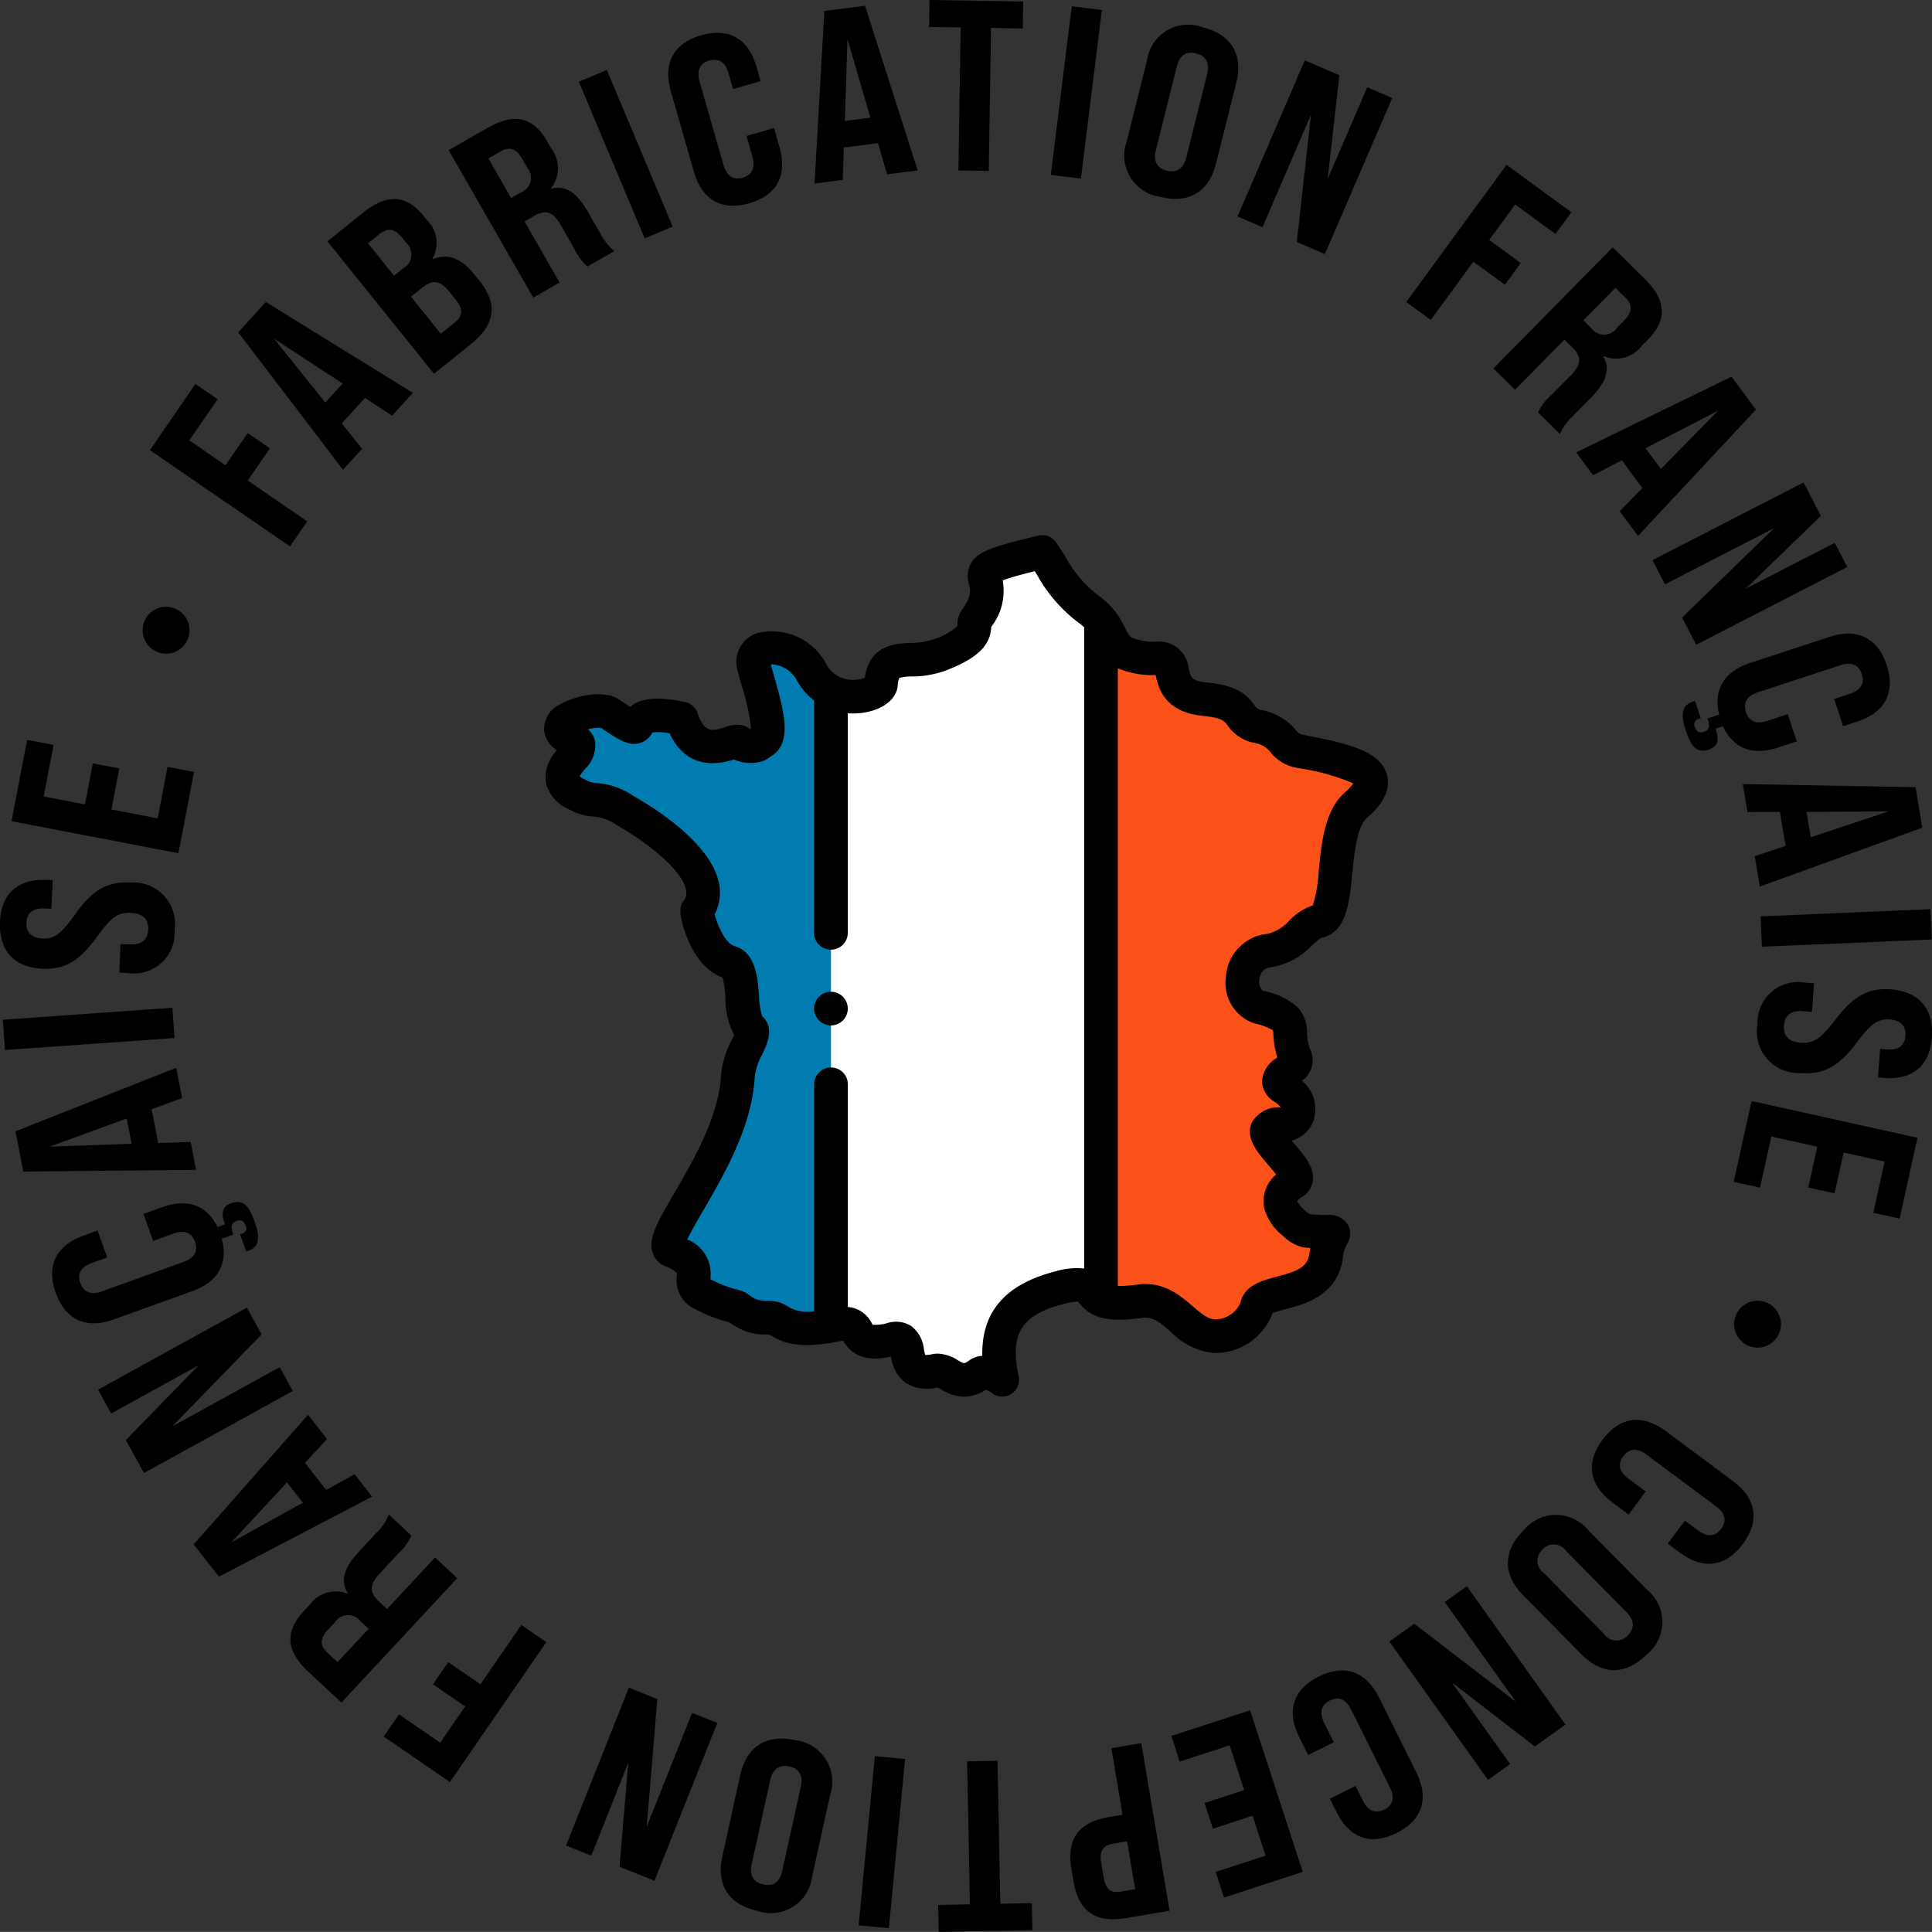 <svg xmlns="http://www.w3.org/2000/svg" width="170.368" height="170.361" viewBox="0 0 170.368 170.361">
  <rect x="0" y="0" width="170.368" height="170.361" fill="#333333" stroke="none"/>
  <g transform="translate(-232.206 -842.639)">
    <g transform="translate(514.915 1175.586) rotate(-180)">
      <g transform="translate(112.341 162.586)">
        <path d="M184.056,306.221l-5.944-4.421c-2.044-1.52-2.382-3.506-.861-5.55s3.507-2.275,5.551-.754l1.065.792-1.508,2.027-1.168-.869c-.842-.626-1.531-.525-2.029.145s-.4,1.359.445,1.985l6.15,4.574c.842.626,1.531.525,2.029-.145s.4-1.359-.445-1.985l-1.529-1.137,1.508-2.027,1.426,1.061c2.044,1.52,2.394,3.489.874,5.533S186.1,307.742,184.056,306.221Z" transform="translate(-160.567 -262.048)"/>
        <path d="M215.474,268.709l-5.144-5.21a3.666,3.666,0,0,1,.036-5.722c1.874-1.85,3.932-1.807,5.737.021l5.144,5.21c1.79,1.813,1.822,3.887-.051,5.737A3.676,3.676,0,0,1,215.474,268.709Zm3.959-3.729-5.325-5.392a1.312,1.312,0,0,0-2.073-.119c-.625.617-.629,1.313.108,2.059l5.325,5.392a1.307,1.307,0,0,0,2.058.134A1.321,1.321,0,0,0,219.434,264.98Z" transform="translate(-185.196 -233.322)"/>
        <path d="M243.692,221.952l2.7-1.927,7.3,5.627-5.122-7.181,1.952-1.392,8.7,12.2-2.2,1.566-8.962-6.887,6.278,8.8-1.952,1.392Z" transform="translate(-211.37 -203.67)"/>
        <path d="M298.689,208.345l-3.3-6.63c-1.136-2.28-.54-4.2,1.74-5.34s4.156-.445,5.292,1.835l.592,1.188-2.261,1.127-.649-1.3c-.468-.939-1.128-1.16-1.876-.788s-.968,1.033-.5,1.972l3.418,6.86c.468.939,1.128,1.16,1.876.788s.968-1.033.5-1.972l-.85-1.705,2.261-1.127.792,1.59c1.136,2.28.559,4.194-1.721,5.33S299.825,210.625,298.689,208.345Z" transform="translate(-249.92 -187.655)"/>
        <path d="M337.841,177.174l6.941-2.262.736,2.259-4.4,1.433,1.148,3.522,3.5-1.141.736,2.259-3.5,1.141,1.287,3.949,4.4-1.433.736,2.259-6.941,2.263Z" transform="translate(-282.352 -171.879)"/>
        <path d="M385.557,167.868l3.884-.656c2.66-.449,4.144.625,4.578,3.2l.2,1.161c.435,2.575-.611,4.1-3.271,4.547l-1.245.21.99,5.868-2.639.445Zm4.992,5.909c.887-.15,1.22-.618,1.042-1.674l-.224-1.33c-.178-1.055-.643-1.368-1.53-1.218l-1.245.21.713,4.222Z" transform="translate(-318.326 -165.999)"/>
        <path d="M437.553,165.068l-2.783.054-.046-2.376,8.263-.159.046,2.376-2.8.054.243,12.608-2.676.052Z" transform="translate(-355.394 -162.586)"/>
        <path d="M481.778,163.916l2.664.255-1.43,14.918-2.664-.255Z" transform="translate(-389.792 -163.589)"/>
        <path d="M506.785,179.913l1.577-7.15a3.667,3.667,0,0,1,4.823-3.08c2.572.567,3.654,2.319,3.1,4.827l-1.577,7.15c-.549,2.488-2.272,3.642-4.844,3.075A3.676,3.676,0,0,1,506.785,179.913Zm5.283,1.3,1.632-7.4c.226-1.024-.17-1.616-1.027-1.8s-1.444.186-1.67,1.21l-1.632,7.4c-.221,1,.149,1.611,1.006,1.8S511.847,182.213,512.068,181.21Z" transform="translate(-409.618 -167.83)"/>
        <path d="M553.2,180.93l3.083,1.226-.773,9.185,3.259-8.2,2.228.886-5.538,13.925-2.507-1,.932-11.264-4,10.046-2.228-.886Z" transform="translate(-440.545 -176.416)"/>
        <path d="M617.426,216.283l5.836,4.018-1.348,1.957-3.632-2.5-2.2,3.191,2.839,1.954-1.348,1.958-2.839-1.955-3.605,5.237-2.2-1.517Z" transform="translate(-486.732 -203.07)"/>
        <path d="M651.048,244.773l2.9,2.7c1.99,1.853,2.1,3.561.432,5.347l-.511.548a2.863,2.863,0,0,1-3.326,1.027l-.044.047c.676,1.128.278,2.277-1.021,3.672l-1.5,1.613a4.665,4.665,0,0,0-1.109,1.63l-1.99-1.853a4.486,4.486,0,0,1,1.17-1.6l1.6-1.723c.963-1.034.955-1.685.047-2.531l-.674-.627-4.231,4.543-1.958-1.824Zm-1.684,7.179a1.387,1.387,0,0,0,2.268-.111l.6-.642c.715-.768.738-1.389.065-2.017l-.908-.846-2.743,2.945Z" transform="translate(-510.786 -224.549)"/>
        <path  d="M677.266,299.926l-1.874-2.394-2.5,1.388-1.544-1.973,13.5-7.064,2.23,2.849-10.086,11.43-1.676-2.141Zm1.583-1.729,4.915-5.288-6.314,3.5Z" transform="translate(-533.789 -258.559)"/>
        <path d="M712.9,327.039l1.6,2.906-6.432,6.6,7.724-4.257,1.157,2.1-13.123,7.233-1.3-2.362,7.876-8.105-9.468,5.218-1.157-2.1Z" transform="translate(-555.227 -286.572)"/>
        <path d="M725.5,386.518l1.369-.494c.987-.356,1.283-.986,1-1.771s-.913-1.082-1.9-.726l-7.21,2.6c-.987.356-1.283.986-1,1.771s.913,1.082,1.9.726l1.793-.646.856,2.377-1.672.6c-2.2.791-3.917.182-4.864-1.752l-.644.232c.341.947.268,1.565-.537,1.855-1.188.428-1.649-.407-2.106-1.676-.486-1.349-.391-2.158.536-2.491l.221-.08.544,1.51-.181.065a.489.489,0,0,0-.315.7c.152.423.386.566.809.414.5-.181.508-.547.326-1.051l-.051-.141,1.027-.37c-.6-2.173.335-3.807,2.57-4.613l6.969-2.511c2.4-.864,4.238-.048,5.1,2.349s-.041,4.179-2.438,5.043l-1.249.45Z" transform="translate(-564.588 -327.042)"/>
        <path d="M738.349,440.564l-.581-2.984-2.86.1-.479-2.459,15.236-.154.691,3.551-14.176,5.6-.52-2.668Zm2.2-.82,6.78-2.476-7.214.249Z" transform="translate(-581.351 -368.017)"/>
        <path d="M757.094,478.632l.188,2.669-14.947,1.056-.189-2.669Z" transform="translate(-587.168 -400.862)"/>
        <path d="M746.19,506.2l.77.034-.113,2.524-.856-.038c-.984-.044-1.539.4-1.581,1.322-.037.834.43,1.412,1.478,1.459,1.262.056,1.82-.433,3.075-2.156,1.6-2.2,2.892-2.849,4.8-2.764,2.4.107,3.831,1.543,3.715,4.131s-1.67,3.8-4.108,3.7l-.535-.024.113-2.524.6.027c1.005.045,1.559-.359,1.6-1.257.037-.834-.433-1.348-1.416-1.392-1.112-.05-1.693.481-2.927,2.2-1.6,2.243-2.913,2.827-4.9,2.738a3.663,3.663,0,0,1-3.818-4.221A3.574,3.574,0,0,1,746.19,506.2Z" transform="translate(-587.112 -421.641)"/>
        <path d="M751.255,551.978l-1.374,7.17-2.334-.447.87-4.542-3.637-.7-.693,3.617-2.334-.447.693-3.617-4.079-.782-.87,4.542-2.334-.447,1.374-7.17Z" transform="translate(-581.903 -454.033)"/>
        <path d="M739.639,620.819a2.066,2.066,0,1,1-2.719,1.112A2.057,2.057,0,0,1,739.639,620.819Z" transform="translate(-583.105 -507.934)"/>
        <path d="M708.469,667.591l-4.011,5.841-1.959-1.345,2.5-3.635-3.194-2.193L699.85,669.1l-1.959-1.345,1.951-2.841-5.241-3.6,1.515-2.206Z" transform="translate(-551.323 -536.928)"/>
        <path d="M660.962,692.886l2.044-2.251-1.79-2.232,1.684-1.854,9.238,12.119-2.432,2.679-12.965-8.014,1.828-2.013Zm1.971,1.269,6.041,3.952-4.515-5.632Z" transform="translate(-522.778 -557.615)"/>
        <path d="M642.994,732.631l-3.153,2.536c-2.119,1.7-3.811,1.582-5.341-.32l-.268-.333a2.778,2.778,0,0,1-.5-3.389l-.04-.05c-1.366.522-2.545.013-3.631-1.338l-.483-.6q-2.416-3,.7-5.512l3.32-2.671Zm-11.224-7.156c-.7.564-.779,1.149-.1,2l.537.667c.872,1.084,1.5,1.153,2.489.361l.934-.752-2.63-3.27Zm4.537,4.786a1.388,1.388,0,0,0-.258,2.241l.349.434c.671.834,1.27.93,2.02.326l1-.805-2.295-2.853Z" transform="translate(-501.503 -583.554)"/>
        <path d="M599.154,761.253l-3.436,1.971c-2.359,1.353-4.021.949-5.236-1.168l-.373-.65a2.862,2.862,0,0,1,0-3.481l-.032-.056c-1.277.313-2.258-.408-3.206-2.061l-1.1-1.913a4.67,4.67,0,0,0-1.229-1.541L586.907,751a4.49,4.49,0,0,1,1.184,1.592l1.172,2.043c.7,1.226,1.328,1.41,2.4.793l.8-.458-3.089-5.386,2.321-1.331Zm-6.36-3.731a1.387,1.387,0,0,0-.565,2.2l.437.762c.522.91,1.109,1.116,1.908.658l1.077-.618-2-3.491Z" transform="translate(-468.351 -604.136)"/>
        <path d="M571.9,783.292l-2.467,1.037-5.809-13.815,2.467-1.037Z" transform="translate(-452.575 -620.138)"/>
        <path d="M532.179,784.166l2.038,7.121c.7,2.449-.236,4.231-2.685,4.932s-4.167-.321-4.868-2.771l-.365-1.276,2.429-.7.4,1.4c.289,1.009.9,1.346,1.7,1.117s1.141-.839.852-1.847l-2.109-7.367c-.289-1.008-.9-1.346-1.7-1.116s-1.141.839-.852,1.847l.524,1.832-2.429.7-.489-1.708c-.7-2.449.216-4.226,2.664-4.927S531.478,781.717,532.179,784.166Z" transform="translate(-423.002 -628.965)"/>
        <path d="M479.334,792.711l3.016-.381.092-2.86,2.485-.314-.861,15.215-3.59.454-4.641-14.52,2.7-.341Zm.672,2.246,2.02,6.931.232-7.216Z" transform="translate(-386.39 -634.974)"/>
        <path d="M443.533,806.305l2.783.045-.038,2.376-8.263-.133.038-2.376,2.8.046.2-12.608,2.676.043Z" transform="translate(-357.876 -638.365)"/>
        <path d="M412.483,806.09l-2.656-.33,1.848-14.871,2.656.33Z" transform="translate(-336.624 -636.281)"/>
        <path d="M370.785,788.731l-1.78,7.1a3.666,3.666,0,0,1-4.909,2.942c-2.555-.64-3.587-2.422-2.962-4.914l1.78-7.1c.619-2.471,2.375-3.576,4.929-2.936A3.676,3.676,0,0,1,370.785,788.731Zm-5.244-1.446-1.842,7.352c-.255,1.018.124,1.62.975,1.834s1.449-.145,1.7-1.162l1.842-7.352c.25-1-.1-1.615-.955-1.828S365.791,786.288,365.541,787.285Z" transform="translate(-299.779 -630.819)"/>
        <path d="M313.485,780.93l-3.047-1.313,1.034-9.159-3.492,8.1-2.2-.949,5.932-13.762,2.477,1.068-1.252,11.233,4.279-9.929,2.2.949Z" transform="translate(-258.178 -615.892)"/>
        <path d="M247.291,753.938l-5.721-4.182,1.4-1.918,3.56,2.6,2.287-3.128-2.783-2.034,1.4-1.918,2.783,2.034,3.753-5.133,2.161,1.579Z" transform="translate(-209.77 -598.11)"/>
        <path d="M213.489,715.837l-2.821-2.78c-1.937-1.908-1.994-3.618-.282-5.357l.526-.534a2.863,2.863,0,0,1,3.354-.933l.045-.046c-.644-1.146-.213-2.284,1.124-3.641l1.548-1.57a4.665,4.665,0,0,0,1.154-1.6l1.936,1.908a4.487,4.487,0,0,1-1.215,1.568l-1.653,1.677c-.992,1.006-1,1.658-.118,2.529l.656.646,4.358-4.422,1.906,1.879Zm1.885-7.129a1.387,1.387,0,0,0-2.27.047l-.616.625c-.736.747-.777,1.368-.122,2.014l.884.872,2.825-2.866Z" transform="translate(-185.332 -567.288)"/>
        <path d="M185.468,667.067l1.805,2.445,2.54-1.316,1.488,2.015-13.7,6.678-2.148-2.911,10.4-11.138,1.615,2.187Zm-1.631,1.683-5.061,5.146,6.409-3.321Z" transform="translate(-159.926 -539.741)"/>
        <path d="M146.583,638.16l-1.519-2.95,6.617-6.415-7.842,4.036-1.1-2.131,13.323-6.857,1.234,2.4-8.1,7.878,9.612-4.947,1.1,2.132Z" transform="translate(-135.262 -510.34)"/>
        <path d="M132.375,590.384l-1.383.454c-1,.327-1.311.949-1.05,1.742s.882,1.108,1.879.78l7.282-2.391c1-.328,1.311-.949,1.05-1.742s-.882-1.107-1.879-.78l-1.81.595-.788-2.4,1.688-.554c2.217-.728,3.92-.071,4.812,1.89l.651-.214c-.314-.956-.223-1.571.59-1.839,1.2-.394,1.636.454,2.057,1.735.447,1.363.329,2.168-.607,2.475l-.224.074-.5-1.526.183-.06a.489.489,0,0,0,.335-.7c-.14-.427-.37-.577-.8-.437-.509.167-.524.532-.357,1.041l.047.142-1.037.341c.539,2.189-.443,3.8-2.7,4.538l-7.037,2.311c-2.42.8-4.238-.073-5.033-2.493s.161-4.176,2.581-4.971l1.261-.414Z" transform="translate(-123.748 -481.658)"/>
        <path d="M127.864,540.8l.5,3,2.862-.018.409,2.471-15.235-.278-.591-3.57,14.33-5.193.444,2.682Zm-2.218.758-6.848,2.283,7.219-.045Z" transform="translate(-114.953 -445.031)"/>
        <path d="M112.555,518.957l-.113-2.673,14.971-.636.113,2.673Z" transform="translate(-112.417 -428.769)"/>
        <path d="M123.512,476.954l-.769-.056.184-2.52.854.063c.982.072,1.551-.359,1.617-1.277.061-.833-.39-1.424-1.436-1.5-1.26-.092-1.831.381-3.135,2.068-1.66,2.154-2.971,2.767-4.871,2.629-2.392-.174-3.787-1.65-3.6-4.234s1.777-3.756,4.211-3.578l.534.039-.184,2.52-.6-.044c-1-.073-1.568.315-1.634,1.212-.061.833.394,1.36,1.377,1.431,1.11.081,1.706-.434,2.988-2.122,1.663-2.2,2.991-2.744,4.977-2.6a3.664,3.664,0,0,1,3.7,4.327A3.575,3.575,0,0,1,123.512,476.954Z" transform="translate(-112.341 -393.246)"/>
        <path d="M117.544,425.334l1.577-7.128,2.32.513-1,4.515,3.616.8.8-3.6,2.32.514-.8,3.6,4.055.9,1-4.515,2.32.514-1.577,7.128Z" transform="translate(-116.264 -355.305)"/>
        <path d="M167.524,375.856a2.066,2.066,0,1,1,2.749-1.034A2.057,2.057,0,0,1,167.524,375.856Z" transform="translate(-153.006 -320.389)"/>
      </g>
    </g>
    <g transform="translate(274.932 889.832)">
      <path d="M970.057,895.712l-.381,57.468h3.88A56.9,56.9,0,0,1,978.612,956c.668.6,4.663-.322,5.393-2.189s3.622-.994,4.38-2.024,2.468-4.043,1.729-4.371-4.206.742-4.41-1.9,1.256-2.345,1.227-3.4-2.966-2.8-2.536-3.665,3.173-.113,3.058-1.5-2.251-1.675-1.748-2.795.739-4.7,0-5.617-6-2.069-3.657-4.086,7.1-4.45,7.675-5.2.775-7.3,1.64-8.339,3.4-3.789,1.88-4.309-6.045-1.426-7.037-2.072-7.593-4.589-7.593-4.589-1.292,1.03-1.973,0-.3-3.158-1.277-3.314S970.057,895.712,970.057,895.712Z" transform="translate(-915.358 -885.832)" fill="#fc5119"/>
      <g id="Groupe_6" data-name="Groupe 6" transform="translate(6.734 1.485)">
        <path d="M39.063,126.6V70.656a4.172,4.172,0,0,1-1.788-1.84c-1.239-2.387-5.65-2.9-4.976-.251.543,2.136,2.1,6.361.47,6.618.032.4-1.717.41-1.823-.1-.626-.217-3.633,2.04-5.046-2.043-6.263-1.3-1.847,2.62-6.357-.45-1.185-.807-6.536.9-3.234,2.31,2.187.937-3.424,2.956.45,4.878,1.809.9,1.45-.153,4.147,1.38,2.233,1.269,8.76,5.472,6.368,8.832-.1.146.735,3.926,2.853,4.535,1.661.478.618,4.8,1.843,5.846.655.558-1.017,2.252-1.112,4.157-.36,7.215-7.729,14.689-5.825,15.46,3.447,1.4.8,2.71,2.67,3.792a11.943,11.943,0,0,0,2.874,1.1c.649.173.773,1,3.155,1C34.754,125.886,34.773,127.34,39.063,126.6Z" transform="translate(-15.248 -58.364)" fill="#007cb0" fill-rule="evenodd"/>
        <path d="M175.74,22.293V78.238q.317-.055.664-.125c2.569-.524.583,2.3,4.7,1.311,2.452-.592.1,3.534,3.834,2.774,1.245-.254,1.87,1.717,3.886.282.5-.359,1.647.185,2.022.518-.959-4.475.532-6.96,5.036-8.118,3.125-.8,2.409.472,3.677,1.06V16.062a5.729,5.729,0,0,0-1.162-1.071c-2.02-1.431-2.848-3.311-4.016-4.99-8.924,2.142-2.665,1.471-5.916,6.038-.333.468.872,1.5-3.216,3.062-2.492.95-4.834-.565-5.094,2.554-.066.793-2.448,1.654-4.41.638Z" transform="translate(-151.925 -10.001)" fill="#fff" fill-rule="evenodd"/>
      </g>
      <g transform="translate(5.25 0.001)">
        <path d="M79.579,21.143c-.573-2.164-3.58-2.774-7.062-3.48l-.4-.081c-.268-.054-.311-.1-.594-.417a5.109,5.109,0,0,0-2.967-1.736.868.868,0,0,1-.68-.464c-.674-.893-1.5-1.715-4.162-1.972-1.365-.132-1.433-.427-1.616-1.217a2.639,2.639,0,0,0-2.642-2.4,5.092,5.092,0,0,1-2.391-.349c-.2-.122-.305-.3-.569-.825a7.14,7.14,0,0,0-2.438-2.935,10.648,10.648,0,0,1-2.812-3.332C50.98,1.508,50.7,1.069,50.4.637a1.484,1.484,0,0,0-1.564-.6c-4.043.97-5.311,1.4-5.923,2.408a2.37,2.37,0,0,0-.177,1.92c.12.49.244,1-.679,2.292a2.05,2.05,0,0,0-.344,1.286c0,.021,0,.047,0,.069A5.547,5.547,0,0,1,39.524,9.2a6.223,6.223,0,0,1-1.965.3c-1.356.059-3.582.156-4.028,3.073a2.9,2.9,0,0,1-1.623.128,2.6,2.6,0,0,1-1.831-1.443,5.405,5.405,0,0,0-6.106-2.6,2.7,2.7,0,0,0-1.625,3.4c.1.381.22.812.351,1.268a18.74,18.74,0,0,1,.8,3.705q-.049.029-.095.061a1.481,1.481,0,0,0-.49-.284,2.613,2.613,0,0,0-1.677.118c-1.18.356-1.831.551-2.452-1.244a1.484,1.484,0,0,0-1.1-.968c-2.414-.5-3.907-.383-4.834.427-.234-.146-.553-.354-.989-.65-1.312-.893-3.818-.347-5.123.389a2.443,2.443,0,0,0-1.488,2.269,2.3,2.3,0,0,0,1.142,1.807,3.508,3.508,0,0,0-.977,2.939,3.577,3.577,0,0,0,2.168,2.34A4.9,4.9,0,0,0,9.7,24.82a3.971,3.971,0,0,1,1.961.751c2.76,1.57,5.717,3.928,6.1,5.658a1.179,1.179,0,0,1-.207,1.024c-.236.331-.559.785.132,2.762C18.11,36.238,19.1,38.342,21,39.01a9.061,9.061,0,0,1,.244,1.792,6.91,6.91,0,0,0,.764,3.271c-.062.139-.136.295-.2.426a8.135,8.135,0,0,0-.947,3.078c-.184,3.687-2.476,7.617-4.15,10.486C15.22,60.621,14.4,62.029,14.834,63.3a1.94,1.94,0,0,0,1.127,1.183,2.67,2.67,0,0,1,.995.567,2.863,2.863,0,0,1,0,.291,2.792,2.792,0,0,0,1.493,2.844,13.214,13.214,0,0,0,3.149,1.227l.091.067a5.165,5.165,0,0,0,3.42,1.008l.135.081c1.1.666,2.482,1.252,6.268.48l.1-.019c.868,1.421,2.114,1.843,4.238,1.41a3.378,3.378,0,0,0,1.316,2.332,3.617,3.617,0,0,0,2.779.381c.081.038.211.114.311.173a3.872,3.872,0,0,0,2,.646,3.644,3.644,0,0,0,1.944-.609,1.921,1.921,0,0,1,.463.227,1.484,1.484,0,0,0,2.437-1.42c-.8-3.746.232-5.413,3.954-6.37a4.8,4.8,0,0,1,1.289-.211l.068.085c.963,1.207,2.182,1.815,5.564,1.35.929-.127,1.5.326,2.525,1.207a6.215,6.215,0,0,0,3.756,1.883A5.379,5.379,0,0,0,69.487,68.6a9.7,9.7,0,0,1,1.126-.34c1.746-.457,4.669-1.222,5.085-4.6a2.876,2.876,0,0,1,.357-1.139,1.708,1.708,0,0,0,.075-1.731,1.975,1.975,0,0,0-1.908-.836c-.322-.011-.785-.027-1.433-.078a3.191,3.191,0,0,1-1.129-1.147,1.432,1.432,0,0,1,.448-.38,1.969,1.969,0,0,0,.925-1.383c.182-1.188-.7-2.216-1.627-3.3-.07-.082-.151-.176-.235-.276a2.792,2.792,0,0,0,1.955-1.85,3.241,3.241,0,0,0-1.04-3.424,2.219,2.219,0,0,0,.78-2.639,4.263,4.263,0,0,1-.338-1.6,3.242,3.242,0,0,0-.831-2.256,6.4,6.4,0,0,0-3.062-1.444,1.058,1.058,0,0,1-.3-.961A1.1,1.1,0,0,1,69.377,38.1a6.362,6.362,0,0,0,3.58-1.918,4.966,4.966,0,0,1,.843-.673c2.2-.446,2.466-3.085,2.718-5.638.184-1.858.413-4.17,1.308-4.952.553-.483,2.236-1.955,1.754-3.775ZM50.318,64.926c-4.394,1.13-6.512,3.574-6.421,7.442a2.138,2.138,0,0,0-1.128.386c-.467.333-.467.333-1.013.013a3.451,3.451,0,0,0-1.782-.593,2.62,2.62,0,0,0-.526.054,2.423,2.423,0,0,1-.589.062c-.04-.13-.08-.335-.109-.482a2.925,2.925,0,0,0-1.153-2.09,2.54,2.54,0,0,0-2.035-.252,3.706,3.706,0,0,1-1.331.158c-.028-.042-.064-.1-.093-.151a2.562,2.562,0,0,0-2.1-1.413V48.423a1.484,1.484,0,1,0-2.968,0v20a3.241,3.241,0,0,1-2.282-.388,2.884,2.884,0,0,0-1.566-.512c-1.19,0-1.481-.216-1.763-.425a2.872,2.872,0,0,0-1.009-.528,10.694,10.694,0,0,1-2.514-.952l-.017-.01c0-.045,0-.094.005-.136a3.258,3.258,0,0,0-2.045-3.367c.3-.655.9-1.679,1.4-2.547,1.827-3.133,4.33-7.424,4.55-11.833a5.65,5.65,0,0,1,.662-1.95c.446-.935,1.116-2.342-.018-3.366A7.588,7.588,0,0,1,24.2,40.58c-.12-1.609-.285-3.813-2.18-4.358-.792-.228-1.5-1.9-1.725-2.785a4.137,4.137,0,0,0,.358-2.849c-.757-3.423-5.518-6.453-7.53-7.6a6.7,6.7,0,0,0-3.233-1.133,2.057,2.057,0,0,1-.988-.286,2.839,2.839,0,0,1-.518-.315,6.626,6.626,0,0,1,.459-.618,2.9,2.9,0,0,0,.9-2.508,1.981,1.981,0,0,0-.624-1.012A3.278,3.278,0,0,1,10.281,17c1.664,1.13,2.445,1.568,3.335,1.356A1.847,1.847,0,0,0,14.8,17.4a4.8,4.8,0,0,1,1.516.072c1.624,3.436,4.571,2.647,5.693,2.312A3.515,3.515,0,0,0,24,20.045a2.21,2.21,0,0,0,1.184-.5,2.2,2.2,0,0,0,.841-.775c.85-1.333.341-3.438-.47-6.266-.116-.406-.227-.792-.311-1.116a2.7,2.7,0,0,1,2.2,1.234,5.788,5.788,0,0,0,1.621,1.964V35.068a1.484,1.484,0,0,0,2.968,0V15.7a5.978,5.978,0,0,0,1.643-.092c1.609-.323,2.667-1.222,2.761-2.346a1.65,1.65,0,0,1,.15-.678,4.5,4.5,0,0,1,1.1-.123,8.821,8.821,0,0,0,2.892-.489c2.839-1.081,4.046-2.217,4.1-3.885a5.123,5.123,0,0,0,1.011-4.1c.656-.253,1.882-.575,2.829-.812l.213.338a13.369,13.369,0,0,0,3.609,4.173,4.8,4.8,0,0,1,.536.437V64.67a6.425,6.425,0,0,0-2.562.257ZM75.872,22.683c-1.78,1.555-2.061,4.392-2.308,6.9a12.362,12.362,0,0,1-.523,3.061,5.2,5.2,0,0,0-2.069,1.335,3.79,3.79,0,0,1-1.919,1.174,4.066,4.066,0,0,0-3.679,3.84,3.751,3.751,0,0,0,2.494,4.054,5.575,5.575,0,0,1,1.664.614c.015.1.027.273.035.409a7.461,7.461,0,0,0,.349,1.988l-.051.039a2.593,2.593,0,0,0-1.305,2.069,2.214,2.214,0,0,0,1.1,1.794,2.348,2.348,0,0,1,.556.5A2.7,2.7,0,0,0,67.7,51.728c-.668,1.378.411,2.641,1.455,3.862.188.22.449.525.654.791A3.031,3.031,0,0,0,68.771,59.4a4.634,4.634,0,0,0,1.64,2.388A3.791,3.791,0,0,0,72.2,62.805c.224.02.43.036.619.05-.026.139-.05.287-.069.443-.153,1.242-1.041,1.606-2.891,2.09-1.289.337-2.893.757-3.218,2.35a2.466,2.466,0,0,1-2.229,1.412c-.631-.033-1.161-.465-1.973-1.166-1.084-.935-2.568-2.216-4.868-1.9a11.119,11.119,0,0,1-1.726.126V11.739a8.013,8.013,0,0,0,3.336.6l.025.108c.238,1.027.733,3.165,4.223,3.5,1.585.153,1.8.441,2.078.806a3.721,3.721,0,0,0,2.369,1.564,2.236,2.236,0,0,1,1.441.834,3.71,3.71,0,0,0,2.206,1.338l.4.081a19.108,19.108,0,0,1,4.689,1.316A4.12,4.12,0,0,1,75.872,22.683Z" transform="translate(-5.25 -0.001)"/>
        <path d="M167.224,271.32a1.484,1.484,0,1,0,1.484,1.484h0A1.483,1.483,0,0,0,167.224,271.32Z" transform="translate(-141.925 -231.059)"/>
      </g>
    </g>
  </g>
</svg>
